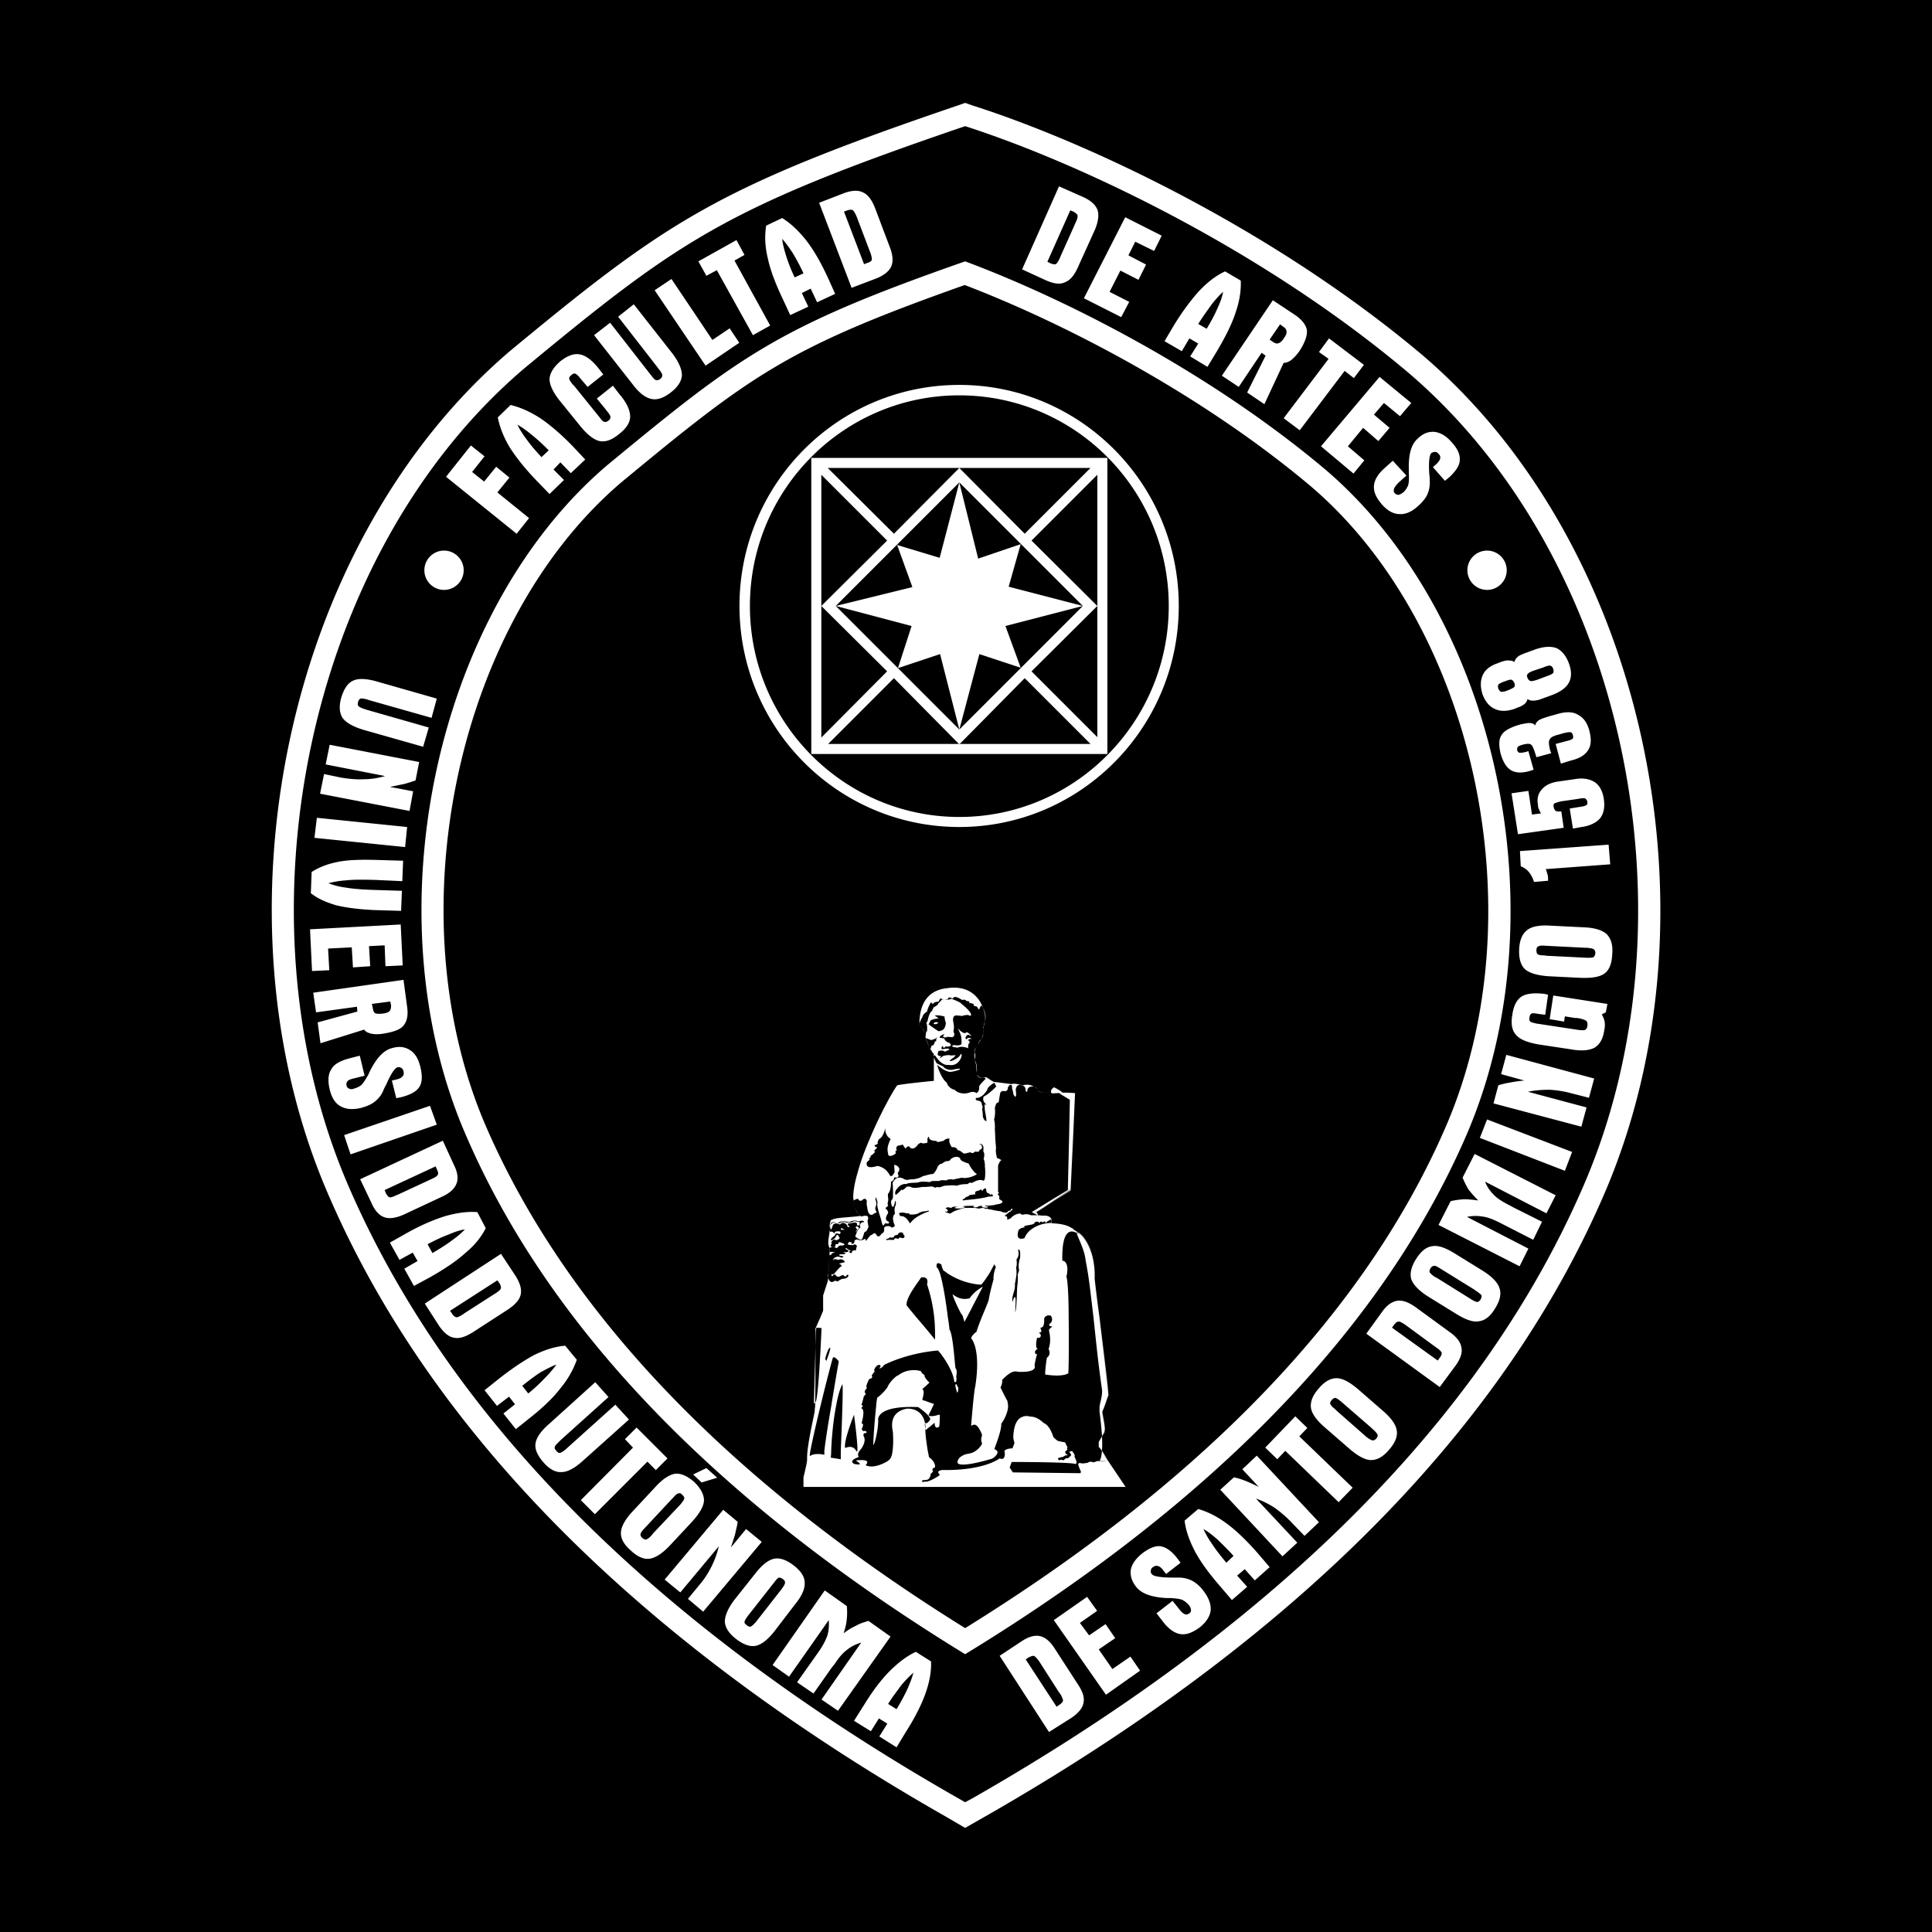 <svg xmlns="http://www.w3.org/2000/svg" width="2500" height="2500" viewBox="0 0 192.756 192.756"><path fill-rule="evenodd" clip-rule="evenodd" d="M0 0h192.756v192.756H0V0z"/><path d="M97.494 8.904c11.967 3.842 30.578 12.728 45.467 25.256 23.174 19.732 30.74 57.476 18.611 85.652-12.246 28.337-37.703 48.71-62.479 62.879l-2.801 1.561-2.762-1.561c-24.815-14.169-50.11-34.542-62.358-62.879-12.127-28.176-4.522-66.32 18.692-86.092 15.81-13.088 20.853-16.49 45.188-24.775l1.201-.44 1.241.399z" fill-rule="evenodd" clip-rule="evenodd" stroke="#fff" stroke-width="0" stroke-miterlimit="2.613"/><path d="M95.532 150.511H81.163c-.2-.64.121-1.721.121-1.721-2.922.961-2.922-1.681-2.922-1.681-.68.961-1.481.04-1.481.04a1.73 1.73 0 0 1 .321-2.161c-1.321.84-2.082-.12-2.082-.12-.4-.521.32-2.001.32-2.001-.721.319-2.362-.081-2.362-.081-2.041-.8-2.161-2.841-2.161-2.841-2.442.12-2.481-3.042-2.481-3.042-4.443-.561-1.801-4.043-1.641-4.083l-.801-.08c-7.164-1.4-4.883-4.562-1.04-3.842-9.206-1.321-10.287-7.645-5.043-5.844.439.28 4.242 1.48 4.562 1.521-15.85-4.242-16.53-12.688-4.643-6.884-3.722-1.762-5.684-2.201-7.845-3.562-5.804-3.122-2.442-7.044.721-4.964 1.44.842 8.485 4.403 8.485 4.403s-8.205-4.042-10.967-6.044c-5.523-3.361-4.803-7.764-.32-5.763.64.641 5.443 3.802 5.443 3.802-6.524-4.242-9.646-6.804-10.086-8.845-.801-3.963 3.202-2.441 3.202-2.441 1.801 2.32 11.287 9.366 11.287 9.366h-.04C56.188 101 49.464 96.037 45.741 91.314c-1.641-3.162.44-5.724 3.802-3.122 1.561 1.801 1.602 2.321 3.562 4.083-1.641-1.681-4.803-4.403-6.404-14.849-.44-7.285 4.243-8.285 4.443-2.202-.681 8.526 5.323 15.81 5.323 15.81-.721-.72-2.802-4.603-3.603-6.043-1.44-6.404 2.762-6.364 4.042-2.042 3.082 6.244 3.442 7.205 6.444 10.727-1.08-1.281-1-1.161-2.081-2.802-2.001-4.843 1.041-4.763 2.401-1.602 1.161 2.242 2.762 4.443 2.762 4.443-3.242-3.922 1.4-1.881 1.721-1.681 1.881 1.121 4.923 1.521 4.923 1.521h.32c1.081.68 2.481 3.603 2.481 3.603l.041 2.16.32 4.804.16 2.521.12 1.642.12 2.721.12 1.921.28 5.644.08 1.441v1.201l.12 2.161.28 2.962.521 4.683c.08.521.44 5.443.44 5.443-.12 2.361 3.403 3.042 3.403 3.042 1.32.279 5.203.24 5.203.24 4.483-.08 7.564 1.721 8.045 4.162.282 1.042.402 6.605.402 6.605m28.378-58.475s2.521-.441.92 1.801l.24-.36c1.08-.641 1.762-1.801 2.801-2.842 1.803-3.442 5.004-3.562 3.363.761-.32.72-.682 1.2-2.162 2.882.961-.721 4.363-5.844 5.523-10.606 1.082-5.043 5.004-5.083 4.043.359-1 5.324-4.482 9.687-6.164 11.207 0 0 6.805-5.803 7.484-18.371.08-8.525 4.484-5.323 4.443-1.521-.359 13.448-6.004 18.891-7.805 20.733 2.723-2.562 4.363-5.804 6.324-9.046 1.6-2.682 3.961-1.641 3.002 1.241-1.281 4.522-8.445 11.566-12.047 14.489 0 0 1.52-1.241 4.723-4.283 1.6-1.521 2.281-2.642 4.242-4.643 2.602-2.762 4.203 1 1.68 3.521 0 0-5.121 5.284-7.725 7.285-1.76 1.721-3.643 3.162-6.244 4.923 2.363-1.401 4.604-3.442 8.125-6.564.961-.76 2.242-1.641 3.482-2.521 2.283-1.041 3.482-.12 1.963 3.163-1.441 2.48-6.645 6.563-13.408 10.205v.041s5.322-3.083 8.045-4.764c2.682-1.682 6.883.4 1.279 4.363-1.801.96-.84.52-5.002 2.642 0 0 .561-.321 1.682-.761 3.08-.841 3.762 1.841-.48 4.562-3.482 2.121-4.443 2.602-9.887 4.804.52-.121 4.883-2.122 5.643-1.962 2.123.359 3.443 2.081.561 4.083 0 0-1.561.84-6.203 2.041 0 0 3.281-1.161 3.762.36.08 1.04-.4 3.201-4.844 3.602l-.799.08s2.92-.16 2.682 1.641c0 0-.762 2.002-4.322 2.441 0 0 2.08 1.041 1.16 1.962 0 0-1.201 1.201-3.643 1.081 0 0 1.561 2.041-.48 2.841 0 0-1.641.4-2.361.081 0 0 .721 1.48.361 2.001-.48.24-1.402.36-2.082 0 .16.159.961 1.12.279 2.28 0 0-.559.802-1.281-.159 0 0-.199 2.762-3.082 1.801 0 0 .402 1.041.08 1.642H95.532l.04-1.001s.12-4.163.4-5.443c0 0 .68-2.321 1.721-2.802 0 0 2.002-1.08 4.844-1.401 0 0 4.682-.239 6.164-.239 0 0 4.162-.08 4.242-3.042 0 0 .199-4.964.279-5.483l.561-4.684.24-2.961.121-2.162v-1.2l.08-1.441.279-5.644.121-1.921.119-2.722.121-1.641.158-2.521.32-4.804.08-2.16s1.24-2.683 2.322-3.323h.199c.002 0 2.325-.88 5.967-1.921m-2.283 12.406c.281.24 1.723 2.442-.559 4.604.6.4 1.441 2.121-1.041 4.282.961.281 1.561 1.762-.359 3.723.359.601.68 2.642-.842 3.643.48.921.721 2.121-.32 3.202.4.96.641 2.281-.52 3.122.6.479 1.201 1.44-.281 2.842.721.6.682 2.361-.359 3.241.561.601.881 2.441-.801 2.722.682 1.2.721 2.802-.6 3.002.32 1.321.279 2.602-1.162 2.521.32.961-.158 3.202-1.6 3.042.119.561-.561 2.762-2.162 1.721 0 .881-.561 2.082-1.32 1.321.041 1.36-7.605-1.28-9.127-2.282-.078 1.281-.52 1.962-1.68.441-.16.84.92 6.083-.48 4.162-.32.921-1.24.801-2.082.32m37.664-47.349c-1.041.961-8.205 5.964-12.328 7.084m8.766-.2s-7.564 4.562-9.525 5.283m10.085-1.24s-7.846 4.161-11.047 5.123m15.17-2.682c-4.482 2.882-12.889 5.563-15.85 6.244m1.04 17.771l-3.441-1.881m.679 4.763l-2.521-1.722m.8 3.723l-1.32-1.401m.32 3.522l-1.801-1.962m-2.521 2.403c.92 1.36.641.801 1.32 1.44m-5.802-1.761c.559 1.561 1.4 1 2.842 3.322m-38.586-41.665s3.402 1.44 5.043 2.081m47.829-9.126c4.283-2.041 7.285-4.402 9.326-6.563m-61.117 17.971s.48.641 4.203 1.681m18.932 35.101c-.961.921-2.002.04-2.321-.921-1.401 1.921-.28-2.802-.44-3.642-1.161 1.521-1.602 1.001-1.681-.28-1.481 1-6.764 3.481-6.684 2.121-.761.72-1.321-.44-1.321-1.32-1.601 1-2.282-1.201-2.162-1.762-1.44.2-3.602-2.041-3.282-3.002-1.441.08-1.481-1.24-1.161-2.521-1.321-.199-1.28-1.801-.601-3.042-1.681-.28-1.361-2.121-.801-2.682-1.04-.88-1.08-2.642-.36-3.282-1.481-1.36-.841-2.321-.28-2.841-1.161-.841-.92-2.121-.52-3.122-1.041-1.041-.801-2.242-.32-3.162-1.521-1.041-1.201-3.043-.841-3.643-1.921-2.001-1.32-3.482-.36-3.723-2.482-2.201-1.641-3.882-1.041-4.322-2.282-2.161-.561-4.242-.28-4.482m3.362 22.454l2.682-.2-2.682.2m.241 2.882l2.682-.602c-1.522.321-2.682.602-2.682.602m8.444 16.209s.32-3.722.561-4.402M58.99 103.082c.8.681 8.405 6.244 10.687 6.845m-15.01-4.883c3.162 2.641 12.848 8.645 15.849 9.726m-9.966-1.562c.2.161 7.765 4.003 10.847 4.924m-11.567-.481c4.283 2.002 9.326 3.883 12.288 4.522m17.971 23.056l.56-3.162m-26.056-17.452c3.242.801 4.963.801 7.965.841m19.172 20.092l.2-2.961m-26.976-13.689c1.4.279 5.083.119 7.845-.561m-6.085 4.483c.681.04 4.083-.36 6.564-1.12m-4.842 5.203s3.922-1.121 5.363-1.842m-2.882 4.924a15.902 15.902 0 0 0 3.603-1.922m.879 4.843l1.201-1.681m.601 3.763l1-1.321m.161 3.482l1.641-2.041m2.561 2.282c-.68.84-.92 1.12-1.321 1.4m5.884-1.921c-1.161.88-1.921 2.602-3.562 3.642m-8.405-43.746l-5.243-2.401s-3.683-2.602-2.321-4.163c.28-.279.68-.48 1.24-.36m6.044 2.881l-6.245-2.961s-2.681-2.562-1.321-4.123c.281-.28.561-.04 1.121.08m5.884 2.601l-6.484-2.842s-1.121-1.2-1.521-2.042m54.793 15.571s-3.48 1.481-5.123 2.121m4.043 2.282s-.6.64-4.283 1.681m-48.389-14.009c-5.323-2.962-10.887-10.086-10.887-10.086m66.6 4.362c2.762-.601 1.562 3.282-.32 4.523l-6.402 3.042m8.484-9.125c-.561 1.121-5.924 4.202-7.965 5.123m12.369-4.803c-1.482 1.521-3.443 2.962-4.725 3.361m-6.523 29.5s-1.322 0-2.922-.12l2.922.12m-7.004 19.09s-2.043-3.682-2.242-4.362m9.006-11.847s-1.361-.24-2.922-.562l2.922.562m8.686-5.084c-3.242.761-4.604.801-7.605.801m7.484 3.322c-.92.2-4.242.32-7.645-.561m5.844 4.643s-4.643-.601-6.404-1.16m4.802 5.243s-3.883-1.121-5.322-1.841m4.123-34.742c.52-.12.801-.4 1.08-.079 1.4 1.561-1.32 4.122-1.32 4.122l-5.324 2.441m-20.613 43.107h-1.081l-.24-1.401c-.08-3.401-1.081-5.283-1.081-5.283-5.083-4.402-15.489 1.481-16.01-5.604-.681-8.726-1.601-14.568-1.4-20.572-.761-7.604-.16-15.93-2.481-23.694m44.747.4c-2.361 7.764-1.641 15.61-2.402 23.174.201 6.043-.84 12.087-1.48 20.812-.52 7.085-13.529 1.321-16.77 5.884-.041.2-.801 1.722-.881 5.044l-.08 1.24h-.8m26.777-43.467c6.443-3.603 11.205-7.124 14.369-10.646m-69.484 2.001c-1.161-.92-3.202-3.202-3.883-4.242m-10.286-1.522c4.082 4.804 11.247 11.448 16.049 14.049m2.563 10.687c.48.2 1.76.6 4.042 1.281m7.685 29.138c.36-2.121.68-4.083.96-5.764m7.805 7.484c.6-1.881.84-3.802.96-5.684m-20.572-22.813c1.081.2 2.161.359 3.202.359m22.654 28.779c-.68-1.962-1-3.683-1.08-5.804m1.602 1.682l-.561-2.763m2.199 2.321l-.799-2.961m10.006 5.244c-1.281-1.802-2.361-3.683-3.162-5.684m-31.78-6.084l2.041-.68m-1.481 3.682l1.721-.439m-.479 2.961l1.361-.92m1.88 3.962l.761-2.762m-6.644-8.486l2.682-.24m41.825-8.885c-.92.12-2 .199-3.162.199m3.482-3.361c-1.439.239-2.561.36-3.32.319m1.84 12.129l-2.803-.601m1.963 3.282l-2.162-.479m1.601 3.481l-1.881-.6m.719 3.162l-1.801-.961m.202 3.963l-2.562-2.922m9.085-24.455c-1.121.44-2.48.841-4.082 1.201m-42.707 5.563c.681.12 1.681.12 3.002 0" fill="none" stroke="#fff" stroke-width="0" stroke-miterlimit="2.613"/><path d="M85.806 121.333c-1.441.16-2.401.16-2.761.36-.24-.08-.321.601-.281 1.161 0 .4-.28 1.2 0 1.641.08.28-.16 3.283-.16 3.283l-.48 1.48v1.521l-.76 1.761s0 7.965-.08 8.285-.801 3.603-.761 4.843c0 .28-.36 1.722-.36 1.722v1.841h32.14v-.88l-2.643-3.923v-.601l.561-.96s-.08-1.201-.279-1.922c.119-.199.24-.84.6-1.561.121-.16-1.361-11.728-1.361-11.728s.281-3.603-1.92-4.883c-.201-.121-.561-.641-2.361-.721 0 0 .279-.84-.881-.761-.4 0-.842-.2-.842-.2l3.604-2.401.48-9.646-1.24-.04c-.4-.28-.682-.44-.881-.521 0 0-.24.24-.32.24s-.279.28-.279.28l-.963-.079s-.078-.441-.359-.481c-.24-.08-.48-.32-1.16-.159-.201 0-.762-.24-1.121-.121-.16 0-1.48-.2-1.721-.2-.121 0-.801-.479-.801-.479l-.52.039a.508.508 0 0 1-.441-.44s.08-.96-.199-1.24c.039-.079-.041-.36-.041-.641.08-.199.041-.521.041-.521.16-.159.279-.279.398-.6-.039-.24.441-.44.441-.921l.041-.801s.039-.199.119-.4c.24-.761-.199-1.4-.199-1.4s-.641-2.401-3.563-1.961c-.721.08-2.722.4-2.762 3.481 0 .201.16.4.36.561.121.44.32.281.32.281l-.08.56s.36 1.24.84 1.681v2.682s-2.922.28-3.643.441c-.64.641-4.443 8.004-4.402 11.206.04.722.24 1.363.68 1.842z" fill-rule="evenodd" clip-rule="evenodd"/><path d="M83.384 60.457l12.328-12.328 12.327 12.328-12.327 12.327-12.328-12.327zm13.829 44.307c.121-.12.48-.601.48-.801 0-.04.561-.521.4-1.481 0 0 .52-.96-.119-2.08 0-.041-.08-.24-.281.319-.08.04-.279-.48-.279-.28l-.121-.08-.08.041-.08-.161s.08-.079-.161-.12c-.079 0-.079-.12-.239 0-.04 0 .08-.28-.28-.24-.08 0-.04-.199-.48-.119 0 0-.761-.561-.921-.121-.08-.04-.44-.28-.48.041-.04 0-.44.159-.681-.081-.08.04-.16.12-.24.321-.08.039-.44 0-.56.24 0 .039-.2-.161-.2-.161s-.28.401-.4.921c-.12.12-.361.16-.48.601-.08.08-.28.521-.28.641 0 .04.08.199.32.439.08.12.08.4.36.321.12-.041.081 0 .081 0s.04-.562-.041-.801c-.08-.12.08-.201.08-.201s.161-.92.44-1.04c.04 0 .12-.4.28-.44.08-.039.32-.16.36-.32 0-.04.201-.16.36-.4.08 0 .721.08.961-.08.04.041.88.32.96.48.08.08 1 .761 1 1.161-.08.04-.08.12-.24 0-.12-.04-.48 0-.641.08-.12 0-.561-.08-.72-.04-.041.04-.24.08-.2.52 0 .08.16.641.04.961 0 .08 0 .16.08.32 0 .16 0 .28-.2.36-.16 0-.48-.08-.601 0-.12.04-.521.04-.161-.32.081 0-.399.04-.52.36l.48.08s.08.36.521.439c.08.081.28.281-.04.361-.08 0-.2.039-.24 0-.04-.04-.24.079-.24.159-.04 0-.12-.08-.12-.159-.04-.04-.12-.04-.16.159-.04.081.12.12.12.12s.561-.12.601-.039c0 .039.12.079.12.079s-.04 0-.12.041c-.12.04-.28.12-.36.159-.08-.039-.28-.119-.28-.119s-.24.039-.32.039c-.08-.039-.12.24-.12.24-.08.201.08.28.32.28-.08.161-.16.2-.12.2 0 .04.081-.039.32-.2.2-.079.601-.12.681-.079.04.039.28 0 .561 0-.041.199-.641.479-.561.56.04.12.96-.28 1.08-.681.28-.119-.08 1.321-1.2 1.081-.761.12-1.361-.96-1.361-.96s-.24.039-.04.4c.04.119.2.399.2.399s.561.28.681.32c-.12-.04.28.44.96.32-.04 0 .801-.2.68-.04-.04.08-.92.32-1.12.24-.44-.121-.761-.361-1.161-.681.12.4.48 1.44 1 1.802-.04.159.36.64.76.68-.04 0 .561.641 1.602.24.04-.039.481-.039.52.08.041.04.361-.08.32-.641.041-.2.641-.76.641-.76s0-.16-.32-.121c-.08 0-.561.121-.561-.6-.039 0 0-.561-.119-.881 0-.04-.08-.2-.08-.2s.119-.56-.041-1.04v-.037zm-16.65 40.024c-.04.359-.04.641-.04.88 0 .28-.36 1.722-.36 1.722v1.841h32.14v-.88l-2.4-3.562-.281-.4v-.521s.52-.921.561-1.041c.08-.359-.24-1.881-.24-1.881l.199-.6.4-1.042c.08-.119-.48-4.522-.881-7.844-.279-2.122-.48-3.803-.48-3.803v-.64c-.119-3.083-1.6-4.003-1.6-4.003s-.08.08-.16 0c-1.682-.921-1.4 2.762-1.441 2.762.521.04.561.8.48 1.241 0 .159-.041.279-.08.279.16.44.24 2.242.24 4.163.041 2.642 0 5.523-.041 5.562-.719.4-2.201.121-2.281.121-.08-.08.121-1.641.16-1.682.441-.36.201-.76.16-.881.32-.88.041-1.721.041-1.841 0-.2.32-.32.32-.4-.48 0-.24-.28-.24-.28.279-.199.24-.439.199-.6-.039-.12-.08-.16-.119-.201-.361-.08-.521.081-.602.201-.039.079-.039.12-.039.12s.039.641-.16.8c-.201.16-.201.08-.24.08.32.601-.119.441-.119.521.359.24.078.48.078.48s-.16 0-.279.04c-.24 1.201.119 1.08.119 1.08s-.279.04-.318.32c0 .28.279.2.24.2-.08 0-.281 1.041-.281 1.121.281.8-1.68.641-1.68.641-.682-.24-1.482.8-1.562.8.08.361-.16.761-.16.761s.641 1.321.682 1.321c.039.2.078.4.078.601-.039.8-.639 1.681-.68 1.681.041.8-.721 2.521-.68 2.562.119.04.24.12.279.2.16.32-.48.76-.559.76-3.164.922-3.363.48-3.404.4-.04-.64.881-.88.921-.88.32-.041.6-.12.84-.28.441-.281.721-.721.682-.801-.201-.44.039-.721 0-.84-.602-1.562-1.002-.801-1.082-.921 0-.081.079-1.001.16-1.881.08-.921.201-1.882.24-1.962.602-3.763-.36-4.844-.4-4.844 0-.279.56-.68.56-.72 0-.12.24-.72.48-1.36.361-.841.721-1.722.721-1.802 0-.24.439-1.961.48-2.001-.041-.12 0-.4.039-.64.08-.321.16-.602.201-.641-.24-.161-.121-.321-.121-.321s-.24.441-.52.962c-.359.56-.801 1.2-.881 1.16a6.947 6.947 0 0 1-3.362-1.16c-.2-.16-.32-.241-.36-.241-.04-.08-.2-.439-.2-.6-.601-.44-.48.239-.48.279.12.041.2.24.32.562.32 1 .641 3.081.801 4.442.12.681.16 1.2.16 1.2.36.4.56 3.883.601 3.843.24.279.04.841.079.881.081.641-.16.52-.2.48-.12-1.281-1.521-3.083-1.641-3.122-3.162.28-5.283 1.4-5.363 1.44-.24.36-.48.36-.48.32.24-.201.081-.32 0-.32-.32-.04-.561.561-.52.561.04-.04.08.08.04.12-.081.079-.281.36-.281.4.2.239-.2.319-.24.319-.28.521-.24.681-.32.681.12.12.04.32 0 .36-.2.08-.12.4-.04.44.12 0-.16.16-.2.32-.04.2-.2.8-.24.8.16 0 .16.081.12.161-.04.079-.12.119-.12.159.48.121 0 1.562.04 1.521.32 0 0 .56 0 .56s.12.2.16.2c.44-.079.32.201.28.201-.36-.041-.2.239-.28.239.36.48-.08 1.121-.16 1.28-.12.121-.16.201-.24.281-.28.48.04.561-.081.6-.92.321-.6.602-.4.681 1.121.2.16-.28.16-.359 1.602-.161 1.041.359.961.479.841.441 2.241-.4 2.281-.479.24-.161.36-.521.4-.921.12-.801.04-1.842.04-1.921-.48-2.082 1.241-2.281 1.401-2.322 1.881-.04 1.881 1.881 1.841 2.041-.041.32.12 1.481.24 2.202.081.359.121.641.121.6.68.481.64 1.041.56 1.041-.36.08-.16.4-.16.4l-.24.24c-.04.521-.321.601-.561.601-.48 0-.24.2-.24.2s.12-.04.36-.04c.36 0 1.401-.641 1.361-.681-.4-.4.081-.44.2-.48 4.244.08 5.763-1.16 5.763-1.16s.16.08.281.039c.24 0 .24-.479.24-.6-.041-.041-.041-.12-.041-.16.121-.281.801-.281.801-.281l.199-.52-.119-.521c.041-1.881.801-2.041.881-2.081.359-.2.801-.04.881-.04.641 0 1.24.601 1.281.641.639.24.959 1.4.959 1.4s.281.28.361.32c0 .08.801.2.801.2l.24.48-.041.119.041.121-.16.16-.08.08s.119.24.08.24c.238-.081.119.12.119.12l-.119-.041s-.281.2-.402.2c-.119 0-.398.121-.398.121s.039.08.08.159c.039.081.279-.079.359 0l.121.041.24-.2s.238 0 .32-.08c.039-.12.158-.12.158-.16.16-.121-.158-.4-.158-.4l.238-.08h.08l.24.359v.24c.361.641.08.721.08.681-.6-.199-6.363-.199-6.363-.199l-.199.56.32.48 6.725.08.078-.12s-.279-.641-.279-.72c0-.241.201-.16.279-.16.121.079.602-.041.682-.041.199-.199.52-.04.6-.04.52-.24.52-.08.52-.12.602.12.801-.12.801-.12l-.559-.88-.242-.36v-.601l.561-.96s-.08-1.201-.279-1.922c.08-.08.119-.319.199-.6.121-.281.24-.601.4-.961.08-.081-.48-4.563-.881-7.925a193.28 193.28 0 0 1-.48-3.803v-.64c-.039-1.121-.318-3.282-1.92-4.243-.08-.04-.16-.121-.281-.24h-.055c-.328-.226-.891-.442-2.025-.48 0 0 .279-.84-.881-.761-.4 0-.842-.2-.842-.2l1.963-1.32 1.641-1.081.08-1.681.16-3.361.24-4.563c-.121-.04-1.322-.08-1.361-.04 0 0-.68.04-.76.04-.48.079-.201-.44-.201-.4-.24.04-.398.32-.398.32-.162-.04-.963-.04-.963-.079-.039-.321-.279-.441-.318-.481-.121-.04-.201-.04-.281-.04-.4 0-.48.32-.48.36.041.2-.119.161-.16.12 0-.641-.359-.561-.561-.641-.398 0-.398.36-.439.48.16 1.12-.199.601-.24.4-.039-.36-.121-.44-.121-.561 0-.36-.078-.32-.199-.32-.119.04-.201.24-.24.32.039.24-.16.28-.24.32-.32-.08-.439.041-.48.12-.08.2-.16 1.001-.199 1.001-.24-.08-.361.521-.361.56.08.681-.08 1.121-.08 1.161.121.28.08 1 .08 1s.041.48.041.922c.039.439.08.88.08.92-.08.28.08 1 .119 1 .121 0 .4.161.4.201-.16.08-.32.479-.32.6V118.924s.121.04.08.081c-.08.079-.16.239-.039.239.119.04.08.4.08.4s.08.04.199.12c.08.04.121.08.121.12 0 .24-.602.28-.641.28 0 .04-.48.12-.801.12-.439 0-.279.08-.279.08.359-.04.279.08.24.08-.041.08-.441.04-.48 0-.201 0-.041-.12-.041-.12-.039-.04-.361 0-.4.04-.041.08-.4.12-.48.08-.119-.04.08-.08.08-.12-.119-.04-1.04 0-1.04 0s-.2.08-.121.08c.08-.04.241 0 .241 0-.201.24-1.042.16-1.042.12 0-.12.521-.12.521-.12h-.36c-.24-.04-.2 0-.28 0-.16 0-.2.12-.28.12-.28-.16-.521 0-.521.04.16 0 .2.2.24.2-.04.2-.24.12-.28.08-.041.079.2.159.28.159.16.121.32.041.36 0 .36-.279 1.2-.439 1.241-.479.24-.04 1.161 0 1.241 0 .08.08.439.04.52 0 .24-.04.361.08.4.08.119-.04.201 0 .279.04.08 0 .201.04.322.04.238.08.799.16.879.16.4.2.641.12.682.12 0-.161.359-.2.359-.24 0-.12.08-.16.119-.12.121.199-.078.16-.119.16-.041.239-.119.08-.119.12 0 .039-.561.439-.521.439.041-.04.121.04.16.04.08-.08.08.12.121.161.039.159-.121.159-.16.159.279 0 .52-.12.561-.2.318-.359.84-.439.92-.4.039.121.32.121.32.08.4-.08.721.081.721.081h.84l-.561-.161 2.041-1.32 1.602-1.041.08-1.721.16-3.361.24-4.604-1.24-.04c-.4-.28-.682-.44-.881-.521 0 0-.24.24-.32.24s-.279.28-.279.28l-.963-.079s-.078-.441-.359-.481c-.24-.08-.48-.32-1.16-.16-.201 0-.762-.239-1.121-.12-.16 0-1.48-.2-1.721-.2-.121 0-.801-.479-.801-.479l-.52.039a.508.508 0 0 1-.441-.44s.08-.96-.199-1.24c.039-.08-.041-.36-.041-.641.041-.12.041-.319.041-.439v-.081c.16-.159.279-.279.398-.6-.039-.24.441-.44.441-.921l.041-.801s.039-.199.119-.4c.24-.761-.199-1.4-.199-1.4s-.641-2.401-3.563-1.961c-.721.08-2.722.4-2.762 3.481 0 .201.16.4.36.561.121.44.32.281.32.281l-.08.56s.2.761.56 1.281c.08.159.16.28.28.399v2.682s-2.922.28-3.643.44c-.32.36-1.681 2.763-2.761 5.364-.48 1.12-.921 2.28-1.201 3.361-.28.92-.44 1.801-.44 2.481 0 .08.04.2.04.28.04.601.28 1.16.64 1.561-1.44.16-2.401.16-2.761.36-.201-.04-.28.4-.28.881v.28c0 .4-.281 1.2 0 1.641.04.2-.041 1.602-.121 2.522 0 .439-.04.761-.04.761l-.48 1.48v1.521l-.28.681-.48 1.08s0 6.044-.04 7.806c-.04.28-.04.439-.04.479-.041.29-.562 2.492-.722 3.973zm4.963 0l-.04.04s0-.04-.04-.04c-.361-.681-1-.36-1.121-.32-.2-.641.88-3.322.88-3.322s.441 3.322.321 3.642zm-1.641 0v.801l-1.001-.16s.041-.241.041-.641c.04-.961.16-2.842.48-4.442.16-.921.36-1.722.641-2.242.04 0 .04.961 0 2.242-.041 1.52-.121 3.401-.161 4.442zm-1.641 0v.359c.04 0-.92-.24-1.441.121-.04 0 0-.16.04-.48.16-.841.561-2.643 1-4.442.52-2.162 1.081-4.323 1.241-4.843.12-.321.601.319.601.319s-.4 2.241-.76 4.523c-.321 1.801-.601 3.642-.681 4.443zm27.457-4.442c.08-.562.32-1.161.24-1.762-.361-2.441-.602-4.883-.84-7.124-.201-1.642-.361-3.162-.561-4.442-.08-.481-.16-.921-.242-1.361-.078-1.041-1.08-2.802-.84-2.682.08.08.16 0 .16 0s1.482.921 1.602 4.043v.6c0 .04.199 1.721.48 3.843.4 3.321.961 7.685.881 7.804l-.4 1.082-.201.56s.32 1.521.24 1.881c-.039.12-.561 1.041-.561 1.041v.521l.32.44.521.84s-.201.241-.801.121c.119-.16.201-.48.24-.961.08-.841 0-2.121-.24-3.963.002-.162.002-.322.002-.481zm-16.49-8.886c.08.72.08 1.441.08 2.201 0 0-1-1.241-1.841-2.201-.521-.641-1.001-1.201-1.001-1.241-.08-.84 1.401-2.602 1.441-2.762.88-.16.601.681.601.681.36 1.081.6 2.161.72 3.322zm-10.567-4.442c-.04.199-.08.479.121.761.04.079.239.239.52 0 .12 0 .28.079.28.079s.4-.32.64-.28c.121 0 .44-.12.44-.32-.04-.2-.2 0-.24.08-.04.08-.24-.08-.28-.12-.041-.04-.32.12-.4.16-.04.04-.32-.04-.32-.12s-.24-.2-.32.04c-.04.08-.319-.159 0-.159.04 0 .12-.04.2-.12.2-.241.521-.641.681-.681 0-.121-.121-.24-.28-.24-.04 0 .48-.161.601-.161.04 0-.16-.439-.641-.239-.08 0-.4-.16-.48 0-.08.08-.08-.24.4-.32.12 0 .32.04.32.08s.28-.04.28-.04-.08-.12-.24-.12c-.16 0-.401-.16.08-.16.36.04.44-.16.2-.16-.16-.04.081-.079.2-.04.12 0 .28-.12.28-.12 0-.04-.319-.2-.319-.2s-.04-.24.24.04c.32.16.32.08.32.08s-.44.2 0 .28c.12-.04.08-.2.08-.2s.08-.04.32-.08c.2 0 0-.04.161-.36.04-.04-.121-.36-.36-.16-.041.041-.48-.04-.52-.04-.04 0 0-.36.28-.24.16-.039.04.16.04.16s.32.08.32-.28c.041-.159.32-.159.32-.159s.28.24.761-.08c.04.08 0 .2.08.2.04 0 .4-.561.52-.561.121 0 .321-.4.521 0 0 .04.2.28.4 0 .16-.24.4-.16.36-.641v-.04c0-.24.601-.28.721-.08.12.08.36-.16.36-.16s-.44-.841 0-1.201c.04.041-.16-.439.08-.88 0-.08.04-.36-.04-.4-.04-.08-.08.601-.28.601-.08-.08-.2-.4-.12-.641.04-.08.08-.12.12-.16.08-.12.04-1.441 0-1.561 0 0 .28-.882 1.121-.44.08.079.4.16.64.04.081.039.801 0 1.281-.32.121 0 .641-.2.961-.2 0 0 .08-.04.16-.12.12-.16.28-.4.32-.601.08-.04.16-.32.48-.32-.04-.04.36-.239.36-.239s.44 0 .44-.161c0-.039.521-.48.96-.159.08.12-.12.24.881.56 0 .041.24.521.64.921.041.04.121.08.16.12 0 .08-.92.521-1.521.36-.04.039-.681.12-.801.199-.04-.039-.56-.079-.72.081 0 0-.521-.081-.681.039-.12.04-.8-.039-.88.081-.081.119-.681-.12-1.281.08-.04.039-1.04 0-1.121.16-.04 0-.52-.121-.96.48-.08.039-.281.4-.12.6.08-.04.44-.36.561-.521.08-.12-.08.321.56-.319.12.039.2-.041.44.079.08.041.32.12 1.121-.04.12.04.84-.039.84-.039s.28 0 .36.12c.04.04.2-.12.4-.041.12.041.36-.12.641-.16.16 0 .88-.08 1.081 0 .12.04.28-.159 1.161-.159.08 0 .08-.201.439-.121 0 .041.641-.44 1.083-.239.039 0 .24.2.24-.761 0-.2 0-.4-.041-.681.041-.04-.039-.641-.119-.68-.041.039.199-.48-.041-.801 0-.041.16-.721-.32-.721 0 .04-.16.04.121.08.039.079.24.44-.201.521.041.04.08.24-.4.16-.08 0-.199.28-.44.08 0-.041-.521.12-.641.12-.16 0-.4-.36-.64-.32-.041 0-.08-.36-.6-.32-.04 0-.36-.521-.24-.8.04-.081-.2-.081-.36 0-.08.039-.16.079-.2.159-.121 0-.721.24-.721.04 0-.04-.52 0-.68-.199-.08-.041-.08-.121-.08-.201 0-.039-.121-.08-.161.201v.319c0 .08-.6.16-.6.04-.04 0-.24.04-.36.2-.08.12-.521.681-.881.16-.04-.04-.32.08-.32.24-.04-.04-.28-.321-.28-.4-.04-.04-.4.12-.48.079-.081 0-.32.281-.12.441.12.079-.24-.08-.12.319.04.041-.681.521-.761.121-.04-.361-.2-.601.24-1.521v-.041c0 .041-.601-.32-.521-1.08 0-.04-.16.92-.641 1.121-.04.119-.16.24-.119.439 0 .08-.36.16-.32.199.04.041 0 .121.2.161.24 0-.4.4-.2.4s-.24.4-.36.44c-.081.039.04.279-.24.279-.04.041.36 0-.16.36 0 .081-.28.801 1.041.4.12 0 .76.16 1.081.681.08.08.12.159.16.24.04.08.2.24.44-.24l.041-.04c0-.04-.041-.761-.041-.761s.801.16.401.761c0 0-.04 0-.04.04 0 .12.08.28.08.32-.04.04-.08.239-.4.12-.041.04-.08.399-.36.44 0 .039.04.84-.28 1.2-.08.08.04.601 0 .681 0 .08-.12.36 0 .48 0 .08-.28.28-.28.28-.04 0 .4.32.24.56-.12.161-.36.641.04.761.12.12.2.28-.28.2-.12 0-.2.521-.36-.08-.08-.48-.521-1.521-.44-1.922.041-.079 0-.199-.04-.279 0-.12-.081-.2-.081-.28 0-.12-.12.16-.041.24v.04c.041.12.121.32 0 .601-.119.28.041.439.081.56 0 .08-.28.121-.32.201-.04.039-.48.319-.6-.601 0-.08-.12-.44-.04-.681 0 0 0-.04-.04-.08-.04-.12-.12-.28-.44-.04 0 .04 0 .04-.04.04-.04.04-.12.04-.24 0a.536.536 0 0 1-.121-.16c-.12-.04-.44.16-.44.16 0 .12.12 1.24.76 1.601-.08.04.92-.36.641.36-.04.16.08.601.08.681l-.08.16c-.04.16-.2.36-.28.32-.08 0-.2.72-.36.8-.16.041-.601-.319-.601-.319s.2-.722.441-.841l.029.002.011-.002c.08-.04-.2-.601.4-.601 0-.04-.04-.24-.521-.08-.12 0-.44-.2-.96.08.041.04-.72-.24-1.121.081-.081 0-.56-.201-.721.039-.04.12-.119.28-.119.521 0 .079 0 .2.04.32.04 0 .28-.08.4.16.08.079-.04-.12.24-.2.28 0 .521-.04.36.24-.08.12-.44-.24-.48.12-.04.08-.44.319-.44.479.041.12.44-.119.48-.28.08-.119.16-.439.4.12-.04.121-.4.28-.44.16.12-.08-.48 0-.36.36-.04.16-.12.24-.12.24s.32.28.48.08c.08-.16-.08-.28.24-.239.2 0-.16-.4.64-.041.121.041-.04.24-.36.161-.12 0-.36.279-.36.279s-.601-.279-.72.04c-.041.12 0 .321 0 .321s.399.039.52 0c.08.039-.36.119-.36.279-.081.08-.16.04-.16.04l-.121 1.642c-.005.042-.005.083-.005.164zm18.932 0c.08-.16.119-.321.08-.401-.08-.52.08-1 .119-1.12.08-.961-.199-.881-.199-.761.16.601-.121.841-.16.921.08.521-.039.841-.039.841.039.119.039.279.039.521 0 .08 0 .239-.039.359 0 .12-.082.521-.121.721.039.48-.119.801-.16 1.001-.199.68-.039.76-.039.76a.76.76 0 0 1 .199-.479c.16.119 0 1.601.039 1.521.16-.36.16-2.441.201-2.602.08-.48.041-1.121.041-1.121s.039-.081.039-.161zm3.242-7.246l-1.883 1.16.723.4-.24-.4 1.801-1.16 1.6-1 .08-1.762.16-3.361.201-4.604-1.281-.04-.359.04 1.119.68-.078 3.924-.082 3.361-.039 1.721-1.722 1.041zm-3.002 2.802c.119-.08.32-.12.52-.12 0 0-.6-.08.4-.24.16-.04.439-.04.521-.28.08-.04.4-.12.4.081.039.079.158-.281.318-.081.121.04.281-.12.281-.12s0 .36.24.04c.041 0 .279-.16.279-.16s.24-.04.08.321h-.039s-1.002 0-1.801.56c-.322.2-.641.521-.801.96-.041 0-.721.28-.68-.4.042-.16.003-.441.282-.561zm-18.852 0c0-.04 0-.04.04-.04.08-.32.16-.641.801-.36.24-.32.72-.12.761.24.04.04.16-.04.24.04.04 0-.48-.4-.04-.4.2 0 .56-.16.68-.039.12.079.04.239.04.239h.28v-.32s-.48-.12-.601-.08c-.081.08-.521.2-.84.08-.161 0-.36-.04-.601.12-.08 0-.8-.32-.92.32.04.04.04.12.04.2.04.079.081.16.12 0zm1.081 0l-.12-.08v.08l-.04.12h.4l-.24-.12zm1.641 0v-.12l-.24-.12-.081.12.081.12.08.12-.12.12v.12l.24-.36h.04zm7.005-1.72s-1.401.439-1.882 1.2c-.08 0-.36-.8-1-.721l-.12-.279s.24-.16.76 0c-.04.039.24-.08.281.08.08.08.76.039.88-.08.081-.041.36-.2.64-.2.081 0 .401-.08.401-.08l.04.08zm-7.005 1.72h-.24.24zm4.403.441c.04 0-.04.119.16.28 0 .119-.041.239-.24.239-.12-.039-.2-.159-.4.08-.04 0-.36-.2-.401.08-.08.041-.64-.039-.72.041-.04.04-.08-.121-.08-.121s.16.041.36-.16c.08.041.4 0 .4 0s0-.239.36-.239c.081-.04.161-.401.561-.2zm6.204-3.283s1.682-.12 2.361-.36c.16.04.439-.04.439-.04l-.119-.2-.16.08s-.16-.199-.32-.199c-.08-.081-.08-.201-.119-.4-.041-.12-.281 0-.32.16-.08.039-.16.039-.121-.121-.039 0-.281.16-.439.16-.08.08-.24 0-.201.32 0 .12-.119-.04-.279.08-.121 0-.161-.08-.441.16-.08.04-.2 0-.32.2-.08 0-.24.12-.2.16.038.08.239 0 .239 0zm1.08-10.206s.24.119.721-.28c.121-.12.441-.48.441-.641.039-.12.52-.56.68-.56.08.039.08.279.199.319 0 .04-.801.841-1.279 1.041 0 .08-.201.399.279.8 0 0-.039.041-.16-.039-.039.039 0 .439 0 .52 0 .12.199 1.041.16 1.161-.08.04-.359-.2-.359-.562 0-.119-.041-.559-.08-.68.039 0 .119-.079 0-.359-.041-.08.039-.441-.521-.441-.039-.039-.039-.119-.119-.119l.038-.16zm-1.801-6.884c-.121-.199.56.682.84.36.12-.12.841.641.24.24-.16-.04-.32.2-.32.28 0 .12.12.28.2.039.04 0 .32-.039.4.081-.08 0-.44.04-.28.2.16.12.08.199-.04.359 0 .041-.04.321 0 .4 0-.04-.72-.279-1.041-.079 0 0-.521-.041-.56-.12.04 0-.121-.16.32-.12.04.04.6.04.6-.16.002-.479.042-.76-.359-1.48zm-2.921-.44s.92.68 1 .68c.04 0 .48-.04.6-.359.081-.12.121-.441.121-.441s-.16-.479-.121-.641c0-.039-.68-.199-1-.119.08.04.4.28.4.28s-.8.079-.84.28l-.16.32zm.52-.04c.04.04.32 0 .32 0s-.081-.04.12-.081c0-.16-.52-.12-.44.081zm-.8 1.4s.4.161.52.201c.08 0 .52-.12.601-.28.04 0-.12.16-.081.32 0 .12-.16.12-.16.12s.04.36-.36.44c.04.04-.04.239-.04.4-.12-.201-.48-1.16-.48-1.201zm4.082 27.898l1.602-3.082s-.762.36-1.322 1.161c-.16 0-.8.279-1.681-.401-.08.04.76 1.922.96 2.082.04.039.04.12.08.24.081.199.12.439.12.439l.241-.439zm-3.402 8.886c.08-.12.12-.24.08-.321-.04.081-.96-.359-1.08-.319-.12-.04.32-.881-.04-1.121.04 0 .721-.641.721-.641s-.561-.521-.481-.72c-.04-.08-.36-.24-.32-.36 0-.12-1.321-.44-2.321.36-.161 0-.841.641-1.041 1.12-.12.28-.92 1.081-1.041 1.081 0 0-.08.359-.12.921-.12 1.16-.28 3.081-.28 3.802.121.08.56-1.722.48-2.642.08-.08.08-1.28 4.002-1.121.16.12 1.041.721 1.201 1.161.04.04-.241.521-.48.44-.16 0 .04.681.04.681l.88-.721s-.04.721.44.4c.04-.04.121-1.161.04-1.201-.04-.04-.72.28-1.08.08 0-.12.28-.56.4-.879zm-11.607-7.886l.52.04s-.28 6.965-.6 7.404c-.04.12-.16.081-.16.081l.2-7.165.04-.36zm1.361 2.001c.16-.04-.36 1.321-.36 1.321l-.121-.2s.28-1.08.481-1.121zm12.647 3.723c0-.08-.04-.12-.119-.04-.081.04.16.801.16.801s.12 0 .12-.521c-.04.04-.081-.12-.081-.12l-.08-.12zm-15.289 10.167h32.14v.88h-32.14v-.88zm19.571 16.85l2.242-1.481c.68-.44 1.281-.601 1.801-.48s1.041.561 1.48 1.28l2.281 3.522c.48.721.682 1.321.561 1.841-.08.521-.48 1.001-1.16 1.481l-2.281 1.441-4.924-7.604zM96.972 10.505c11.809 3.763 30.219 12.528 44.909 24.895 22.574 19.252 30.059 56.194 18.172 83.731-12.049 27.897-37.104 48.029-61.799 62.118l-1.961 1.121-1.921-1.121c-24.735-14.089-49.63-34.221-61.638-62.118C20.806 91.595 28.331 54.252 50.905 35c15.689-12.968 20.572-16.29 44.708-24.495l.681-.24.678.24zM52.345 36.722c15.49-12.808 20.093-16.01 43.948-24.135 11.566 3.722 29.699 12.368 44.146 24.535 21.814 18.531 29.098 54.433 17.57 81.13-11.766 27.257-36.342 47.069-60.836 61.077l-.881.48-.841-.48c-24.535-14.008-48.95-33.82-60.717-61.077-11.526-26.737-4.202-62.999 17.611-81.53zm79.889 10.126c17.211 14.689 23.535 44.428 14.09 66.36-9.367 21.654-28.578 38.744-50.031 51.832-21.374-13.088-40.505-30.139-49.831-51.832-9.526-21.974-3.082-52.151 14.128-66.801C73.919 35.4 77.641 32.599 96.293 26.075c10.285 3.842 24.535 11.167 35.941 20.773zm-35.941 115.59c-20.733-12.888-38.864-29.418-47.83-50.11-9.125-21.173-2.882-50.271 13.568-64.24C75 37.362 78.602 34.68 96.252 28.437c10.046 3.843 23.656 10.927 34.541 20.092 16.412 14.009 22.574 42.706 13.488 63.8-8.924 20.692-27.176 37.222-47.988 50.109zM42.66 124.136l.48.88c.76-.44 1.4-.841 1.921-1.24.561-.4 1-.761 1.321-1.121-.48.08-1 .24-1.641.521-.64.238-1.321.559-2.081.96zm-3.763-.16l1.561-.881c1.481-.841 2.802-1.401 3.962-1.762 1.121-.32 2.202-.479 3.203-.4l.84 1.602c-.44.88-1.121 1.722-2.041 2.481-.881.801-2.082 1.601-3.562 2.441l-1.561.841-.961-1.721 1.321-.761-.481-.841-1.321.721-.96-1.72zm5.284-10.167l1.121 2.442c.36.72.44 1.36.24 1.841-.2.521-.681.96-1.481 1.32l-3.762 1.761c-.801.361-1.441.441-1.921.28-.52-.16-.961-.641-1.281-1.36l-1.161-2.441 8.245-3.843zm-.721 2.562l-5.083 2.36.121.32c.119.2.239.36.359.4s.361-.04.681-.2l.2-.08 3.362-1.561c.36-.16.52-.28.6-.44.04-.12 0-.281-.12-.52l-.12-.279zm-.56-6.045l.68 1.882-8.605 2.962-.64-1.921 8.565-2.923zm-3.802-2.52l.52-.121c.28-.08.44-.16.561-.319.12-.12.12-.281.08-.48-.04-.16-.12-.28-.2-.321-.12-.079-.24-.119-.4-.079-.281.079-.681.681-1.161 1.802a2.523 2.523 0 0 0-.241.48c-.2.479-.481.84-.841 1.12-.32.28-.8.48-1.36.641-.84.2-1.521.159-2.082-.16-.521-.281-.88-.841-1.081-1.682-.2-.841-.16-1.521.16-2.001.281-.521.881-.841 1.762-1.08l1.081-.281.481 2.001-.961.241c-.36.08-.6.16-.72.279-.12.12-.16.281-.12.48.04.12.12.24.24.28.16.08.32.08.52 0 .28-.079.521-.2.721-.36.2-.199.4-.52.68-1 .04-.08.08-.201.16-.36.681-1.36 1.401-2.121 2.241-2.322.681-.199 1.281-.12 1.761.201.521.319.841.881 1.041 1.681.2.84.2 1.521-.08 1.961-.28.48-.88.801-1.761 1.041l-.561.12-.44-1.762zm-2.002-7.645l.081.319c.04.321.12.521.24.601.161.08.401.08.801.04.32-.04.52-.12.64-.24s.16-.32.16-.56l-.08-.4-1.842.24zm3.162-2.402l.36 2.682c.12.841 0 1.441-.36 1.881-.32.4-1.001.641-2.001.801-.481.08-.88.08-1.241 0-.32-.08-.561-.199-.68-.4l-4.363 1.361-.28-2.081 3.962-1.081-.04-.48-4.082.561-.28-1.961 9.005-1.283zm-9.326-5.043l9.046-.48.2 4.083-1.721.08-.08-2.082-1.561.08.12 2.001-1.721.119-.12-2.001-2.362.121.12 2.161-1.721.08-.2-4.162zm9.206-4.803l-2.602-.12c-1.361-.04-2.361-.04-3.002.04-.681.041-1.28.16-1.761.281.48.2 1.08.36 1.721.44.681.121 1.681.201 3.002.24l2.602.08-.08 2.002-2.722-.08c-1.561-.081-2.802-.241-3.763-.48-.96-.281-1.801-.641-2.521-1.202l.081-2.121c.76-.48 1.601-.8 2.601-1 .961-.2 2.241-.24 3.763-.2l2.762.08-.081 2.04zm.481-5.403l-.201 2.001-9.045-.92.24-2.001 9.006.92zm1.2-6.485l-.36 1.841c-.36.12-.721.24-1.161.36-.44.081-.921.2-1.401.281l2.322.44-.36 1.961-8.926-1.721.399-1.961 1.722.36c.761.12 1.521.2 2.241.16.721 0 1.441-.12 2.122-.32l-5.925-1.161.401-1.961 8.926 1.721zm-4.963-6.163l-.24-.08c-.32-.08-.56-.12-.641-.08-.119.04-.2.16-.24.32-.081.2-.04.36.04.44.081.08.32.2.72.32l.12.041 6.164 1.76-.561 1.921-5.924-1.681c-1.08-.32-1.761-.721-2.121-1.201-.32-.52-.36-1.2-.12-2.042.28-.88.641-1.441 1.201-1.681.52-.24 1.36-.2 2.441.12l5.883 1.681-.521 1.921-6.201-1.759zm13.128 55.234l1.481 2.241c.44.721.6 1.32.48 1.841-.12.521-.56 1.001-1.281 1.481l-3.522 2.281c-.72.441-1.321.641-1.841.521-.521-.079-1.001-.48-1.48-1.161l-1.441-2.241 7.604-4.963zm-.36 2.641l-4.723 3.042.2.28c.12.199.28.32.4.359.12.041.36-.079.68-.279l.16-.12 3.123-2.002c.32-.199.48-.36.52-.52 0-.12-.04-.28-.16-.48l-.2-.28zm2.481 10.527l.601.761a16.679 16.679 0 0 0 1.681-1.562c.48-.479.84-.92 1.12-1.32-.44.16-.96.44-1.561.761-.56.36-1.2.84-1.841 1.36zm-3.762.44l1.401-1.12c1.32-1.041 2.521-1.842 3.562-2.402 1.081-.521 2.081-.84 3.082-.92l1.161 1.4a9.103 9.103 0 0 1-1.601 2.802c-.721.961-1.761 1.961-3.082 3.002l-1.4 1.121-1.241-1.562 1.161-.92-.601-.761-1.201.921-1.241-1.561zm7.605 4.963l-.2.2c-.24.24-.4.399-.4.521-.04.119.04.24.16.36.12.159.24.24.36.2.12 0 .36-.16.681-.441l.08-.079 4.763-4.282 1.361 1.48-4.603 4.123c-.8.721-1.521 1.12-2.121 1.12-.601.04-1.201-.28-1.801-.961-.601-.68-.881-1.32-.801-1.881.08-.601.561-1.28 1.401-2.001l4.562-4.123 1.321 1.481-4.763 4.283zm6.404-.08l1.161-1.161 3.082 3.083-1.161 1.16-.84-.841-5.243 5.244-1.401-1.401 5.204-5.243-.802-.841zm4.643 6.004l-2.722 2.922c-.24.24-.36.44-.36.561-.04.12.04.24.16.36.16.12.28.199.4.16.12-.04.32-.16.56-.441l.12-.159 2.722-2.882c.24-.28.36-.48.4-.601 0-.121-.04-.24-.2-.36-.12-.16-.241-.2-.361-.16-.12 0-.28.12-.52.399l-.199.201zm-1.641-1.201c.761-.841 1.441-1.28 2.042-1.36.561-.04 1.201.239 1.881.841.641.64.961 1.24.961 1.841-.04.601-.44 1.28-1.201 2.122l-2.202 2.36c-.76.802-1.441 1.241-2.041 1.321-.561.08-1.201-.2-1.881-.841-.681-.601-1.001-1.2-.96-1.801.04-.601.44-1.321 1.201-2.122l2.2-2.361zm5.123-1.92l1.081.96-1.561.479-.841-.8 1.321-.639zm1.681 4.162l1.441 1.201c-.04.359-.161.76-.24 1.16-.12.44-.281.92-.441 1.4l1.521-1.841L76 153.834l-5.844 6.964-1.521-1.281 1.121-1.36c.52-.601.92-1.241 1.24-1.882.32-.64.561-1.32.721-2.001l-3.842 4.603-1.562-1.28 5.845-6.965zm4.923 7.444l-2.481 3.161c-.2.28-.321.48-.321.602 0 .119.081.199.241.319.12.12.28.161.4.12.08-.039.28-.199.521-.479l.12-.16 2.442-3.122c.199-.281.32-.48.32-.601 0-.161-.041-.24-.2-.36-.16-.12-.28-.16-.4-.16-.12.04-.28.2-.48.48l-.162.2zm-1.761-1.041c.681-.881 1.321-1.4 1.921-1.521.561-.12 1.241.12 1.961.681.721.56 1.081 1.12 1.081 1.721.04.601-.28 1.321-1 2.202l-1.962 2.561c-.68.881-1.32 1.401-1.921 1.521-.561.12-1.24-.12-1.962-.681-.72-.561-1.08-1.121-1.12-1.721 0-.601.32-1.361 1-2.241l2.002-2.522zm6.644 12.528l3.962-5.685c-.521.161-.96.361-1.36.682-.401.28-.841.761-1.281 1.44l-.32.4-1.801 2.562-1.641-1.12 2.122-3.002c.48-.681.76-1.241.92-1.722.12-.44.16-.961.12-1.48l-3.962 5.644-1.641-1.161 5.204-7.444 2.201 1.561c.04.4.04.841 0 1.28-.04.48-.16.962-.32 1.441.401-.32.801-.561 1.241-.76.4-.241.841-.36 1.241-.481l2.201 1.562-5.243 7.404-1.643-1.121zm6.644.44l.84.521c.441-.72.801-1.4 1.082-2.001.279-.641.479-1.161.6-1.642-.36.321-.761.722-1.2 1.241-.402.561-.882 1.161-1.322 1.881zm-3.402 1.682l.961-1.521c.881-1.44 1.761-2.602 2.602-3.441.841-.841 1.681-1.481 2.602-1.922l1.521.961c.04 1.001-.16 2.082-.56 3.202s-1.041 2.401-1.962 3.843l-.92 1.521-1.721-1.081.8-1.28-.841-.521-.8 1.281-1.682-1.042zM42.34 56.894c0-1.081.88-1.961 1.96-1.961 1.081 0 1.962.881 1.962 1.961s-.881 1.961-1.962 1.961c-1.08 0-1.96-.88-1.96-1.961zm9.205-3.642L44.5 47.568l2.481-3.122 1.361 1.081-1.241 1.561 1.201.96 1.201-1.48 1.321 1.081-1.201 1.481 3.162 2.562-1.24 1.56zm2.482-7.645l.721-.68c-.602-.601-1.161-1.121-1.721-1.561-.521-.44-1.001-.76-1.401-1 .201.44.521.96.92 1.481.4.56.88 1.12 1.481 1.76zm.8 3.682l-1.241-1.28c-1.201-1.241-2.081-2.362-2.722-3.362-.601-1.001-1-2.001-1.201-3.002l1.281-1.24c1 .24 1.961.68 2.962 1.32 1 .681 2.081 1.601 3.282 2.842l1.201 1.281-1.44 1.36-1.041-1.081-.681.72 1.041 1.041-1.441 1.401zm1.041-9.285c-.68-.841-1.041-1.602-1.041-2.201.041-.601.4-1.161 1.081-1.762.721-.56 1.361-.8 1.961-.68.6.12 1.241.601 1.921 1.481l.4.521-1.561 1.24-.721-.84c-.2-.28-.4-.44-.52-.48s-.24 0-.36.12c-.16.12-.241.24-.241.36s.12.28.32.561l.2.2 2.521 3.122c.2.28.36.44.48.44.12.04.24 0 .4-.12s.2-.24.2-.36-.12-.32-.36-.601l-.12-.16-.88-1.081 1.601-1.281.681.88c.72.841 1.041 1.601 1.041 2.201 0 .561-.36 1.161-1.081 1.721-.72.6-1.361.84-1.961.721-.56-.121-1.201-.601-1.921-1.481l-2.04-2.521zm8.965-2.722l.161.2c.2.28.36.44.48.44.12.04.24 0 .4-.12.16-.121.2-.24.2-.361 0-.12-.12-.36-.4-.68l-.08-.12-3.922-5.043 1.561-1.24 3.802 4.842c.68.88 1 1.641 1 2.241-.04.601-.4 1.161-1.121 1.721s-1.361.761-1.921.641c-.601-.12-1.241-.601-1.921-1.521l-3.802-4.843 1.601-1.24 3.962 5.083zm.48-8.325l1.681-1.121 4.083 6.083 1.721-1.161.96 1.441-3.361 2.281-5.084-7.523zm5.164-1.441l-.8-1.441 3.802-2.122.8 1.481-1 .561 3.563 6.484-1.722.96-3.602-6.484-1.041.561zm8.806.16l.88-.4c-.36-.8-.721-1.441-1.081-2.042-.36-.561-.72-1.041-1.041-1.4.04.48.2 1.081.4 1.721.201.64.481 1.361.842 2.121zm-.441 3.762l-.761-1.641c-.721-1.521-1.24-2.882-1.481-4.043-.28-1.161-.32-2.241-.16-3.242l1.601-.76c.88.56 1.641 1.28 2.401 2.241.721.921 1.441 2.162 2.162 3.723l.72 1.601-1.801.84-.641-1.361-.88.441.64 1.36-1.8.841zm2.882-11.207l2.481-.96c.761-.28 1.401-.32 1.881-.08.48.2.88.72 1.201 1.521l1.481 3.922c.32.801.36 1.441.16 1.922-.2.48-.681.88-1.44 1.201l-2.522.96-3.242-8.486zm2.481.881l2.001 5.243.32-.12c.24-.08.4-.16.44-.28.041-.12 0-.36-.12-.721l-.08-.2-1.321-3.482c-.16-.32-.28-.561-.4-.6-.12-.04-.28-.04-.521.04l-.319.12zm21.453-2.521l2.441 1.08c.762.36 1.201.761 1.402 1.281.158.479.078 1.121-.24 1.921l-1.723 3.802c-.359.801-.76 1.281-1.279 1.481-.48.24-1.082.16-1.842-.16l-2.441-1.121 3.682-8.284zm1.121 2.401l-2.281 5.123.32.161c.199.08.4.12.52.08.121-.08.24-.28.4-.601l.08-.2 1.521-3.402c.16-.321.199-.561.16-.681-.041-.121-.201-.24-.4-.36l-.32-.12zm1.362 8.765l4.123-8.085 3.641 1.842-.76 1.521-1.881-.92-.682 1.36 1.762.921-.76 1.521-1.803-.921-1.08 2.121 1.961 1.001-.801 1.521-3.72-1.882zm11.406 2.562l.842.48c.439-.72.799-1.401 1.08-2.042.279-.601.479-1.161.561-1.641-.361.32-.762.761-1.162 1.281-.401.561-.841 1.162-1.321 1.922zm-3.361 1.721l.92-1.561c.881-1.441 1.762-2.602 2.562-3.482.799-.841 1.68-1.521 2.561-1.921l1.561.92c.041 1.001-.119 2.042-.52 3.202-.361 1.121-1.002 2.401-1.881 3.882l-.922 1.521-1.721-1.041.801-1.281-.881-.521-.76 1.281-1.72-.999zm10.486-.16l.279.2c.24.16.439.24.6.16.162-.04.361-.2.562-.521.199-.28.279-.48.238-.68 0-.16-.119-.32-.32-.44l-.318-.24-1.041 1.521zm.32-3.923l2.24 1.481c.682.48 1.08 1.001 1.16 1.521.041.52-.199 1.241-.76 2.081-.279.4-.561.68-.801.88-.279.2-.52.28-.76.28l-1.922 4.123-1.721-1.161 1.842-3.682-.4-.28-2.281 3.402-1.682-1.12 5.085-7.525zm4.602 5.164l1.002-1.361 3.482 2.642-1.002 1.321-.92-.72-4.482 5.924-1.602-1.201 4.482-5.923-.96-.682zm.201 9.405l5.844-6.924 3.162 2.602-1.121 1.32-1.602-1.32-1 1.16 1.561 1.321-1.121 1.321-1.52-1.321-1.521 1.841 1.641 1.401-1.08 1.321-3.243-2.722zm11.166 2.082l.361-.321c.199-.2.32-.36.359-.52.041-.2 0-.36-.16-.48-.08-.121-.199-.2-.32-.2-.16 0-.279.04-.4.12-.199.2-.279.92-.199 2.121.039.24.039.4.039.561.041.52-.039.961-.199 1.36-.16.4-.48.801-.92 1.201-.641.6-1.281.881-1.883.84-.6 0-1.199-.32-1.76-.96-.561-.64-.842-1.241-.801-1.841.039-.6.4-1.201 1.08-1.801l.801-.72 1.361 1.481-.762.681c-.24.24-.4.44-.479.641-.041.159-.041.319.078.439.121.12.242.16.4.16.121-.04.281-.12.441-.24.24-.201.359-.44.48-.68.08-.24.119-.641.08-1.201v-.4c-.041-1.521.24-2.521.881-3.082.52-.521 1.08-.721 1.68-.681.602.08 1.16.4 1.682 1.001.6.64.881 1.24.84 1.801 0 .52-.359 1.081-1.039 1.721l-.441.36-1.2-1.361zm3.441 10.286c0-1.081.881-1.961 1.963-1.961 1.08 0 1.961.881 1.961 1.961s-.881 1.961-1.961 1.961a1.965 1.965 0 0 1-1.963-1.961zm7.246 12.888c-.24.08-.48.12-.721.12a.807.807 0 0 1-.52-.16c-.041.16-.121.32-.281.48-.16.12-.4.281-.68.36l-.4.16c-.721.24-1.361.24-1.881 0-.561-.239-.961-.72-1.242-1.44-.24-.72-.24-1.361 0-1.921.24-.561.762-.961 1.48-1.201l.402-.16c.279-.08.52-.16.76-.12.199 0 .4.04.52.161.041-.161.121-.32.281-.48.158-.16.359-.24.639-.36l1.201-.441c.842-.28 1.521-.32 2.082-.12.521.241.961.761 1.24 1.521.281.76.281 1.401 0 1.921-.279.521-.84.921-1.68 1.241l-1.2.439zm-.281-1.962l.961-.36c.361-.12.561-.24.641-.32a.695.695 0 0 0 0-.4c-.08-.2-.16-.28-.279-.32-.08-.04-.322 0-.682.16l-.961.32c-.359.12-.559.24-.639.36-.08.08-.08.2 0 .4.08.16.16.24.279.28.081.04.321.001.68-.12zm-3.881.881c.08.16.158.28.279.32.119 0 .32 0 .602-.12.398-.16.639-.28.719-.36.041-.121.08-.241 0-.401s-.16-.28-.279-.32c-.121-.04-.361.041-.68.16-.361.12-.561.241-.641.32a.666.666 0 0 0 0 .401zm3.522 8.086c-.08.04-.121.04-.201.08-.039 0-.16.04-.279.08-.762.2-1.361.16-1.801-.12-.441-.28-.76-.801-1-1.601-.201-.841-.201-1.481.08-1.881.238-.44.92-.8 1.92-1.081.441-.08.762-.16.961-.12.199 0 .359.08.48.24.039-.2.16-.4.359-.521.16-.12.521-.24 1.041-.4l1-.28c.801-.201 1.441-.161 1.922.16.52.28.881.801 1.08 1.561.201.801.201 1.441-.119 1.921-.281.48-.842.84-1.682 1.04l-1.039.32-.521-1.961 1.041-.28c.359-.08.561-.16.641-.24s.08-.201.039-.36c-.039-.16-.119-.241-.199-.28-.121-.04-.361 0-.721.08l-.561.161c-.48.119-.76.28-.84.48-.121.16-.08.52.039 1.041l.121.32-1.482.4c-.199-.681-.359-1.121-.52-1.241-.121-.12-.359-.12-.721-.04-.32.08-.521.16-.6.24-.08.08-.08.2-.08.32.039.16.119.24.24.28.119 0 .279 0 .6-.08l.281-.081.521 1.843zm-1.561 6.443l-.641-4.083 1.682-.24.359 2.361.92-.12a.764.764 0 0 1-.199-.36.853.853 0 0 1-.121-.48c-.119-.601 0-1.121.361-1.521.32-.4.84-.681 1.561-.801l1.682-.24c.84-.16 1.52-.04 2.041.28.48.32.801.88.92 1.68.119.801 0 1.441-.359 1.921-.361.44-1.002.761-1.842.881l-.881.16-.32-2.001 1-.161c.361-.04.602-.12.682-.2.08-.04.08-.16.08-.32-.041-.16-.121-.24-.201-.32-.119-.04-.359-.04-.719.04l-1.682.241c-.361.08-.561.16-.68.2-.082.08-.121.2-.082.36a.75.75 0 0 0 .201.4c.121.04.32.081.561.04l.24 1.641-4.563.642zm9.205 3.002l-6.443.48c.08.12.119.28.158.44.041.12.082.28.082.48v.24l-1.402.12c-.119-.4-.318-.76-.52-1-.24-.28-.48-.44-.801-.56l-.08-1.521 8.846-.641.16 1.962zm-6.324 9.125l4.002.2c.361 0 .561 0 .682-.08.08-.08.119-.2.16-.36 0-.2-.041-.32-.16-.4-.08-.079-.32-.12-.682-.16h-.199l-3.963-.201c-.359-.04-.6 0-.721.081-.08.04-.16.16-.16.36 0 .2.041.32.121.4.08.081.32.12.641.12l.279.04zm.16 2.042c-1.121-.081-1.92-.32-2.361-.721-.4-.4-.602-1.041-.561-1.962.041-.92.32-1.561.801-1.921.439-.36 1.24-.52 2.361-.44l3.242.16c1.121.04 1.881.28 2.322.68.439.441.641 1.082.561 2.001-.041.921-.281 1.562-.762 1.922-.48.359-1.281.479-2.4.44l-3.203-.159zm-1 6.803c-1.08-.199-1.842-.479-2.242-.96-.4-.44-.52-1.12-.359-2.001.119-.881.439-1.521.961-1.841.48-.28 1.24-.36 2.24-.24l.361.08-.281 2.001-.68-.08c-.361-.08-.602-.08-.682-.04a.42.42 0 0 0-.199.36c-.039.199-.039.32.039.4.082.12.322.16.641.24l.281.04 3.682.56c.441.08.76.08.881.041a.492.492 0 0 0 .24-.441c.039-.199 0-.36-.121-.48-.119-.079-.398-.199-.92-.279h-.201l-1-.16-.08.52-1.439-.24.359-2.361 5.404.842-.16.84-.4.199c.119.24.24.48.279.721a2.27 2.27 0 0 1-.039.881c-.121.841-.441 1.4-.961 1.722-.521.28-1.322.36-2.402.159l-3.202-.483zm-4.482 5.884l.48-1.8c.32-.121.721-.201 1.16-.281s.92-.16 1.441-.199l-2.322-.641.52-1.922 8.766 2.361-.52 1.922-1.721-.44c-.721-.2-1.48-.319-2.201-.36-.721 0-1.441.041-2.162.201l5.844 1.561-.521 1.92-8.764-2.322zm-1.361 3.442l.721-1.841 8.484 3.242-.721 1.881-8.484-3.282zm6.644 7.526l-6.125-3.162c.201.52.48.92.842 1.28.32.36.879.721 1.6 1.081l.441.24 2.801 1.4-.879 1.802-3.283-1.681c-.721-.361-1.32-.602-1.801-.641a3.895 3.895 0 0 0-1.521.039l6.125 3.162-.881 1.762-8.086-4.123 1.201-2.361c.4-.12.84-.16 1.281-.2.48 0 .961.04 1.48.12-.359-.36-.68-.721-.961-1.081-.24-.4-.439-.8-.6-1.2l1.201-2.361 8.084 4.122-.919 1.802zm-10.928 6.443l3.402 2.122c.32.199.52.279.641.279.119 0 .201-.12.32-.24.08-.2.121-.32.08-.439-.08-.081-.24-.24-.561-.44l-.16-.121-3.361-2.08c-.322-.2-.521-.32-.641-.281-.16 0-.24.081-.361.24-.08.16-.119.28-.08.4.041.081.201.24.48.44l.241.12zm-.84 1.882c-.961-.601-1.521-1.201-1.721-1.762-.16-.561 0-1.24.479-2.001.48-.761 1.002-1.201 1.602-1.281.602-.12 1.361.16 2.322.761l2.721 1.681c.961.601 1.521 1.201 1.682 1.761.201.562.039 1.241-.439 2.002-.48.801-1.002 1.201-1.602 1.28-.6.121-1.361-.16-2.322-.76l-2.722-1.681zm-6.205 3.682l1.562-2.161c.48-.681 1-1.04 1.521-1.121.559-.08 1.16.16 1.84.641l3.402 2.482c.68.48 1.08 1 1.16 1.52.121.521-.08 1.121-.561 1.802l-1.6 2.161-7.324-5.324zm2.563-.601l4.562 3.282.201-.279c.16-.201.199-.36.199-.48-.039-.12-.199-.321-.52-.521l-.16-.12-3.002-2.201c-.32-.2-.521-.321-.641-.28-.16 0-.279.12-.439.319l-.2.28zm-5.524 8.286l3.002 2.641c.279.2.48.32.6.32.121 0 .24-.04.361-.2.119-.12.16-.279.119-.359-.039-.121-.199-.321-.48-.561l-.119-.12-3.002-2.602c-.281-.24-.48-.36-.6-.4-.121 0-.242.079-.361.2-.119.16-.199.28-.16.4.041.08.16.28.439.479l.201.202zm-1.16 1.68c-.84-.72-1.322-1.4-1.402-1.96-.078-.601.162-1.241.762-1.922.6-.721 1.201-1.041 1.801-1.041.602 0 1.32.4 2.162 1.121l2.441 2.122c.84.72 1.32 1.399 1.4 2.001.08.56-.16 1.2-.76 1.881-.602.721-1.201 1.04-1.803 1.04-.6 0-1.32-.399-2.16-1.12l-2.441-2.122zm-4.763 3.163l-1.199-1.161 3-3.122 1.201 1.161-.801.84 5.324 5.123-1.402 1.442-5.322-5.124-.801.841zm-5.684 3.041l1.361-1.24c.359.08.76.2 1.16.359.4.16.842.361 1.32.602l-1.641-1.762 1.441-1.36 6.203 6.644-1.439 1.361-1.242-1.281c-.52-.561-1.08-1.04-1.68-1.48a8.638 8.638 0 0 0-1.922-.961l4.123 4.402-1.48 1.361-6.204-6.645zm.602 7.284l.719-.681c-.559-.639-1.121-1.16-1.6-1.64-.521-.441-.961-.801-1.402-1.041.201.44.48.96.881 1.521.361.561.839 1.16 1.402 1.841zm.558 3.723l-1.16-1.36c-1.121-1.281-1.961-2.441-2.521-3.482-.561-1.08-.92-2.081-1.041-3.081l1.361-1.161c.961.28 1.922.76 2.881 1.48.922.681 1.963 1.682 3.084 2.963l1.16 1.359-1.482 1.321-1-1.121-.76.641 1 1.121-1.522 1.32zm-6.562-2.602l-.322-.399c-.158-.241-.359-.361-.52-.4-.16-.04-.32 0-.48.119-.119.081-.199.2-.199.32-.041.161 0 .281.119.4.16.2.881.32 2.082.32h.561c.52 0 .959.12 1.361.32.359.2.76.52 1.119 1 .521.681.762 1.321.721 1.962-.08.601-.439 1.161-1.08 1.681-.721.521-1.32.761-1.922.681-.561-.08-1.16-.48-1.721-1.2l-.68-.881 1.602-1.24.641.8c.199.28.398.44.559.52.16.081.32.041.48-.079a.363.363 0 0 0 .16-.32c0-.16-.08-.32-.199-.48-.201-.24-.4-.4-.641-.521s-.641-.159-1.162-.199h-.439c-1.48-.081-2.482-.44-3.002-1.081-.48-.602-.641-1.161-.561-1.761.121-.562.48-1.081 1.121-1.601.682-.521 1.322-.802 1.842-.722.52.081 1.08.44 1.641 1.161l.359.479-1.44 1.121zm-6.004 12.048l-5.203-7.444 3.322-2.321 1 1.4-1.721 1.201.92 1.24 1.641-1.121.961 1.401-1.641 1.121 1.361 1.961 1.801-1.241.961 1.401-3.402 2.402zm-8.006-3.522l3.082 4.724.279-.201c.201-.119.322-.279.361-.399 0-.12-.08-.36-.279-.682l-.121-.159-2-3.122c-.24-.32-.4-.48-.521-.52-.119 0-.279.039-.52.159l-.281.2zm8.146-119.873v29.538H80.943V45.688h29.539zM74.819 60.457c0-11.607 9.366-21.013 20.893-21.013 11.526 0 20.894 9.406 20.894 21.013s-9.367 21.052-20.894 21.052c-11.527 0-20.893-9.446-20.893-21.052zm20.893-22.054c12.089 0 21.894 9.886 21.894 22.054S107.801 82.51 95.712 82.51c-12.127 0-21.934-9.886-21.934-22.053s9.806-22.054 21.934-22.054zM81.944 60.457l6.564-6.524-6.564-6.564v26.216l6.564-6.604-6.564-6.524zm7.244-7.205l6.524-6.564 6.524 6.564 6.564-6.564H82.584l6.604 6.564zm13.728.681l6.564 6.524-6.564 6.524 6.564 6.564V47.369l-6.564 6.564zm-.68 13.728l-6.524 6.604-6.524-6.604-6.563 6.564h26.176l-6.565-6.564zm-6.524 5.123l-1.92-7.525-4.203 1.401 1.36-4.203-7.565-2.001 7.645-1.881-1.521-4.203 4.243 1.281 1.96-7.524 1.882 7.604 4.242-1.441-1.201 4.243 7.404 1.921-7.725 2.001 1.521 4.163-4.123-1.361-1.999 7.525z" fill-rule="evenodd" clip-rule="evenodd" fill="#fff"/></svg>